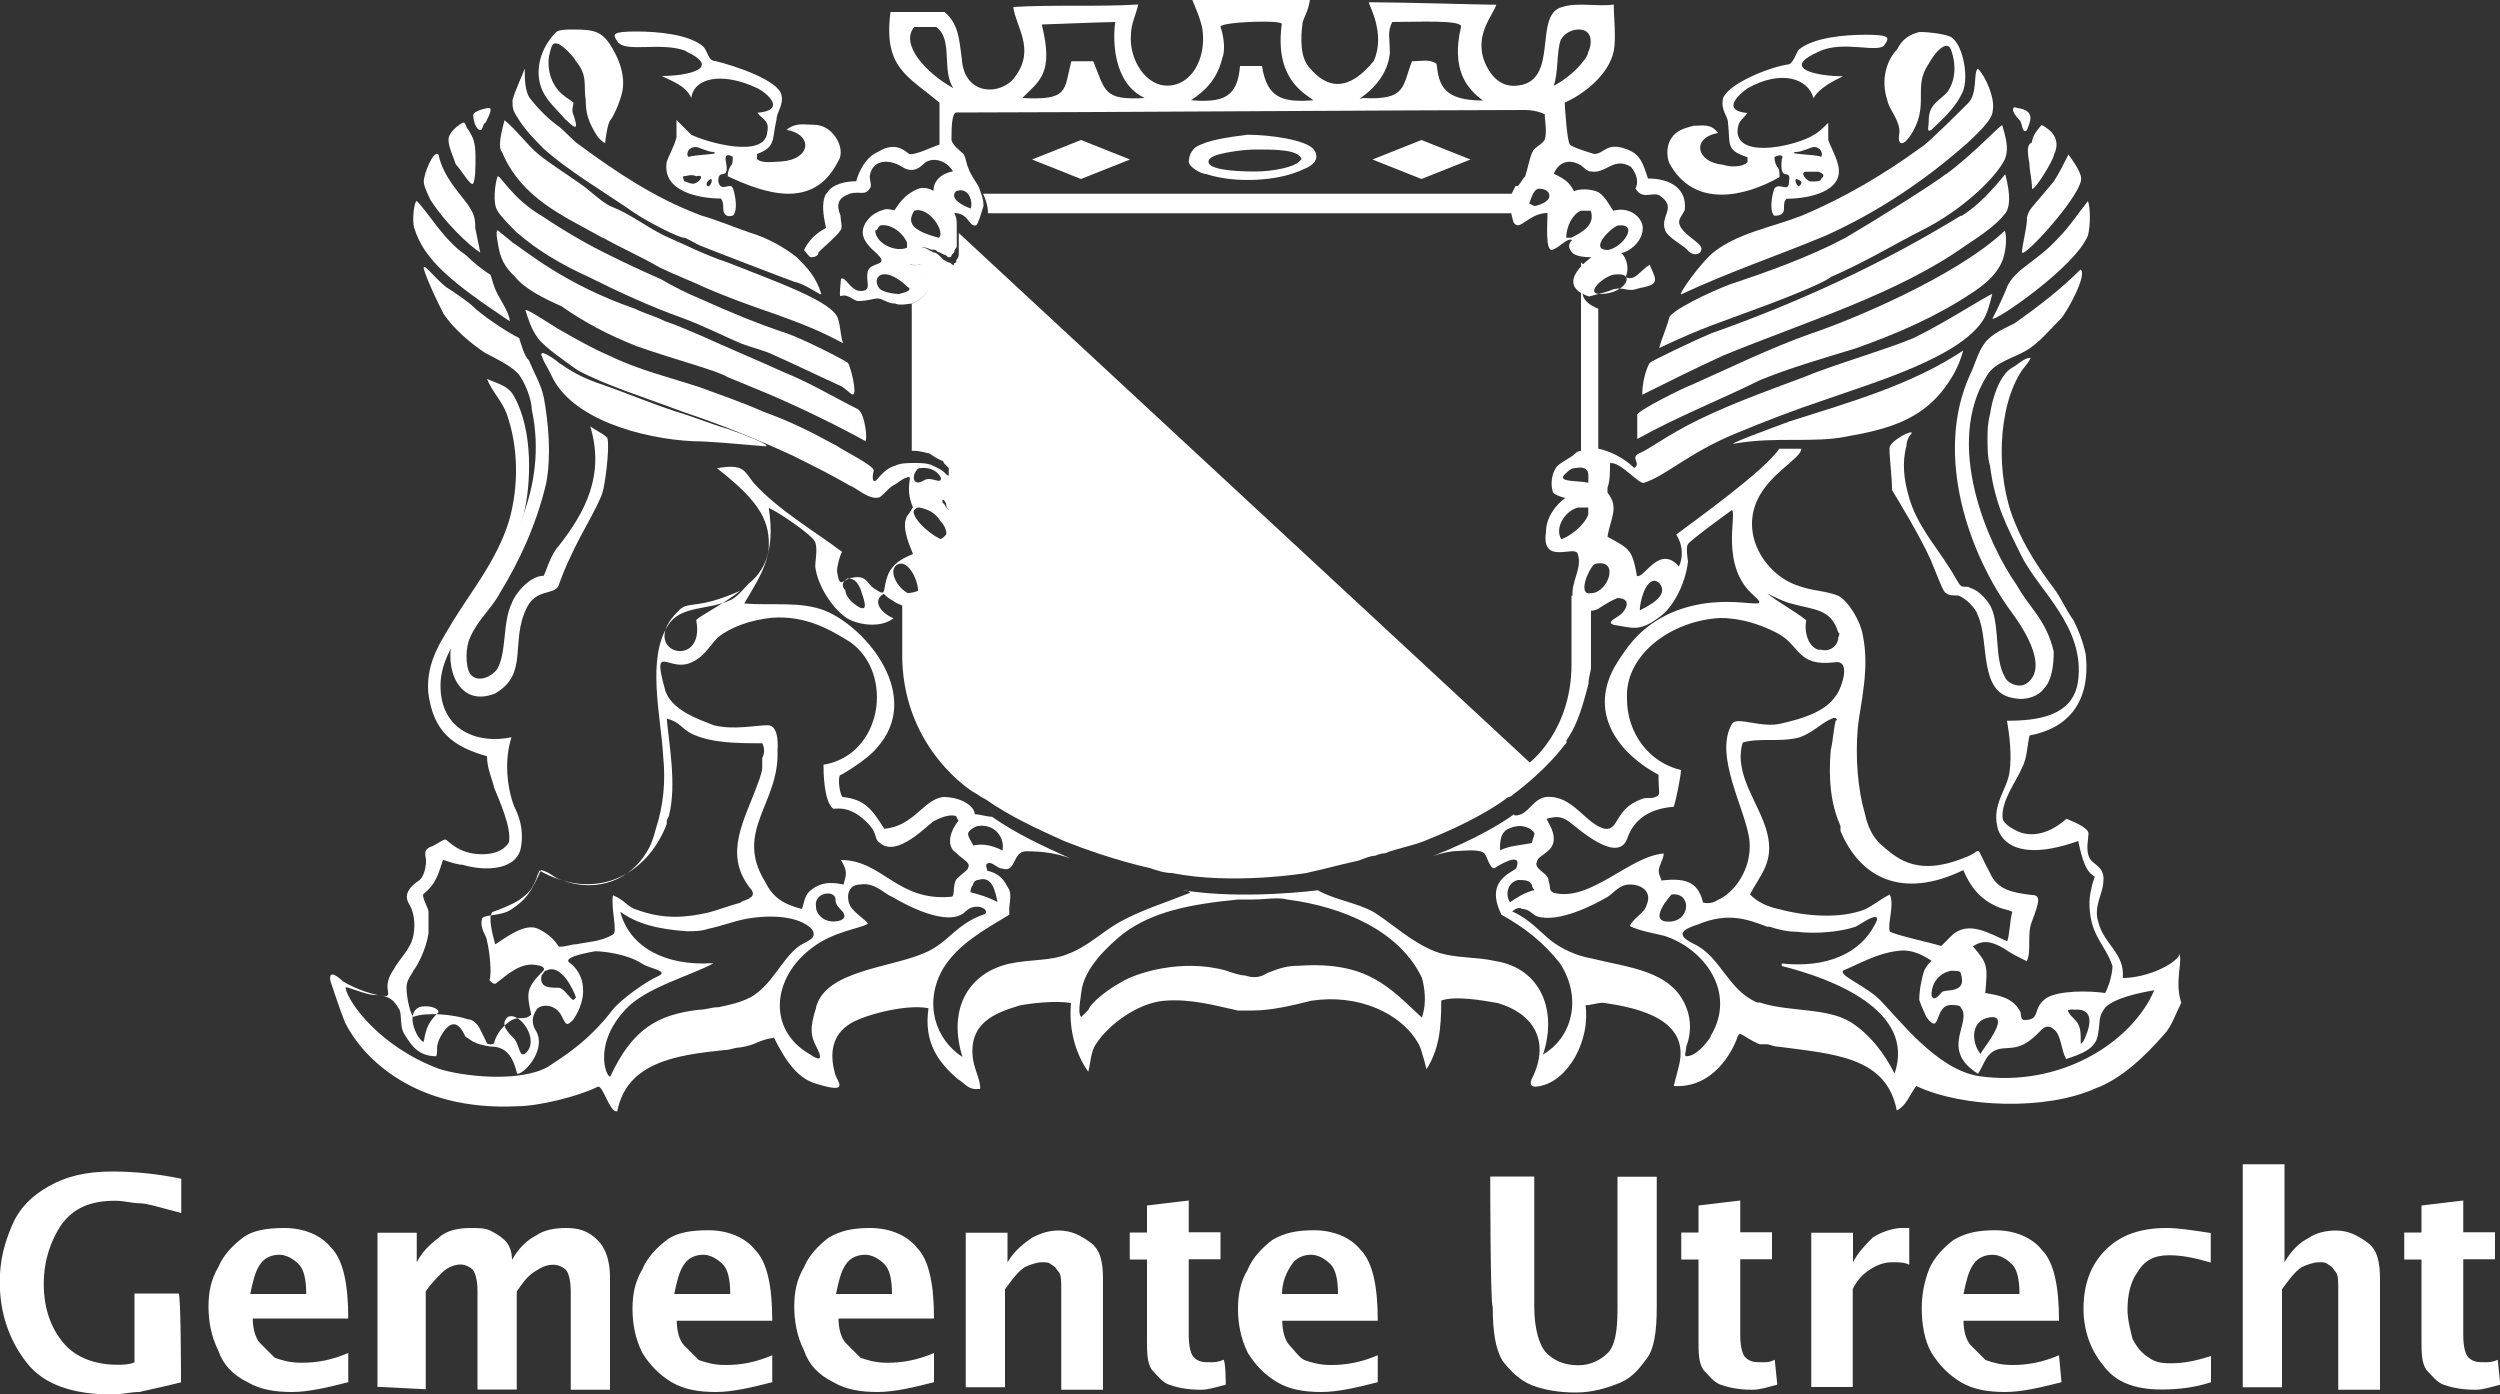 <?xml version="1.0" encoding="UTF-8"?>
<svg id="Laag_1" data-name="Laag 1" xmlns="http://www.w3.org/2000/svg" viewBox="0 0 100 55.78">
  <rect x="0" y="0" width="100" height="55.78" fill="#333333" stroke="none"/>
  <defs>
    <style>
      .cls-1 {
        fill: #fff;
      }
    </style>
  </defs>
  <path class="cls-1" d="M39.51,8.53h21.18c0-.1,0-.39.2-.78h-21.57c.1.2.2.49.2.78h0ZM64.02,10.69c-.69,0-.78-.2-.78-.2v7.65s.29-.1.69-.1v-5.69c-1.47-.59.1-1.67.1-1.67h0ZM37.35,10.1l-.39-.2h-.1c.49.88-.49.69-.49.69.2.2.39.29.39.29,0,0,.98.69-.29,1.27v5.88c.39,0,.59.1.69.1,0,0,.29.2.49.29.1,0,.1.1.1.1l.2.2v.69s0,.1-.1.1c0,0-.1.1-.39,0v.1c.1.1.29.29.29.39,0,0,.1.1.1.2,0,0,0,.1.1.2v.78q0,.1-.1.2l-.1.1c-.1.1-.2.1-.29.1,0,0-.2,0-.49-.1h-.1v.49c0,.2.1.39.1.59v.49s0,.29-.1.49c-.2.2-.78.2-.78.2v2.65c.1,3.63,2.84,5.29,2.84,5.29.2.1.29.2.49.29.98.69,2.06,1.18,3.14,1.67,1.96.78,3.43,1.08,3.43,1.08.29.1.59.2.88.2,2.45.49,5.39,0,5.39,0,.88-.2,1.57-.39,2.06-.49.29-.1.49-.2.69-.2.2-.1.39-.1.39-.1.49-.2,1.08-.29,1.57-.49,1.76-.69,2.84-1.37,3.24-1.67.1-.1.2-.1.2-.1,1.57-1.18,2.06-1.96,2.25-2.16v-.1c.49-.69.69-1.57.88-2.25,0-.29.1-.49.1-.69v-2.94s-.2.1-.78.1v2.75c0,2.65-1.67,3.92-1.67,3.92l-22.84-21.18v.88s0,.1-.1.2v.1s-.1,0-.1.1c-.1,0-.1-.1-.2-.1l-.2-.1-.1-.1c-.1-.1-.2-.2-.29-.2.1,0,0,0,0,0ZM24.12,9.51c.69.39,1.57.78,2.25,1.18.59.29,1.37.59,1.76.78.88.39,1.96.78,2.84,1.08,1.08.39,1.86.69,2.75,1.18-.1-.29-.1-.69-.2-.98-.2-.69-2.45-1.47-4.41-2.25-.88-.29-1.67-.69-2.55-1.08-.78-.39-1.37-.88-2.16-1.18-.39-.2-.88-.69-1.18-.88-.39-.29-1.18-.78-1.67-1.18s-.88-.98-1.37-1.37c-.1.39-.29,1.08-.1,1.27.78,1.86,2.45,2.55,4.02,3.43h0Z"/>
  <path class="cls-1" d="M20.69,9.31c.78.69,1.76,1.27,2.84,1.76,1.18.59,2.45,1.18,3.82,1.67.78.29,1.57.69,2.25.98.49.2.98.29,1.37.49.88.39,1.67.78,2.55,1.18.29.1.49.39.59.39.2,0-.1-1.18-.2-1.27-.29-.2-1.86-.98-2.45-1.18-1.18-.39-2.35-.88-3.43-1.37-.49-.2-1.08-.49-1.57-.78-.88-.39-2.16-.98-3.04-1.47-.69-.39-1.18-.69-1.76-1.08-1.18-.69-1.67-1.67-1.76-1.57-.1.29-.2,1.08,0,1.37.1.2.59.69.78.88h0ZM27.45,2.06c1.47.69,0,.98-.98.98.39.2.98.39,1.18.88.1-.78,1.18-1.08,2.65-.39.39.2,1.18.88,0,.98.2.29.49.29.39.78-.1,1.08-2.45.39-3.04.1l-.59-.59v.69c-.1.39-.29.69-.39.98-.2,1.18,1.27,1.47,2.16,1.47.1.1.1.29.1.39,0,.2.1.39.39.29.2-.2.1-.78,0-1.08-.1-.29-.49.2-.59-.29,0-.59.49.1.29-.88,0-.2.1-.2.29-.1,0,.2,0,.29-.1.39-.1.2-.1.29-.1.39,1.47.69,3.43,1.37,4.41-.59.2-.29.1-.69-.1-.98-.2-.29-.49-.49-.88-.49s-.69-.1-1.08.2c1.08.2.98,1.18-.2,1.27-.29,0-.78.1-.98-.1v-.2c.78-.29.59-.59.78-1.37,0-.29.29-.59.2-.98-.1-.59-1.86-1.18-2.65-1.37-.29,0-.29-.39-.49-.59-.59-.49-1.86-.59-2.65-.59-.98,0-.98.1-.78.39.29.49,1.76,0,2.75.39h0ZM27.75,7.35c-.2,0-.29-.1-.39-.1,0-.1-.1-.2,0-.2s.29-.1.49,0c.39-.1.1.29-.1.29h0ZM28.33,7.45c-.1,0-.1-.2.1-.29.1,0,0,.29-.1.29ZM27.55,6.27c-.1,0-.1-.39.29-.39.1,0,.49.2.69.2.39.1-.78.1-.98.2h0ZM20.78,13.53c-.59-.29-1.57-.98-1.86-1.27-.2-.2-.78-.59-1.08-.78-.49-.39-.98-1.08-.88-.69.2.59.49,1.18.78,1.76.39.59,1.08,1.18,1.67,1.57.39.2.98.49,1.27.78s.59,1.08.59,1.47c.69,3.24-.98,5.78-2.16,7.65-.29.49-.69.88-.98,1.47-.39,1.18.2,2.84,1.67,2.25,1.37-.78.59-2.06,1.27-3.43.39-.78,1.08-.49,1.27-.88.1-.29.29-.78.49-1.18.39-.88,1.08-1.96,1.27-2.55.1-.29.29-1.76.2-2.16,0-.1-.59-.39-.69-.49.59,1.96-.2,3.43-1.27,4.8-.29.29-.49.98-.59,1.18-.59,0-1.18.78-1.27,1.08-.39.78-.2,1.96-.59,2.65-.2.29-.78.59-1.08.2-.2-.29-.2-1.08,0-1.47.29-.69.88-1.18,1.18-1.76.78-1.27,1.47-2.75,1.86-4.41.2-1.08.1-2.35-.1-3.43-.1-.49-.39-.98-.59-1.47-.2-.2-.29-.59-.39-.88h0ZM22.65,4.8c.39.39.49.39.29-.2-.1-.2,0-.39,0-.49-.1-.1-.29-.2-.39-.29-.39-.29-.69-.88-.59-1.57.1-.39.1-.59.39-.49.2.1.59.49.69.69.49.59.29.98.39,1.57,0,.49.1.88.49,1.47.1.1.29.29.29.2s.1-.78.2-.88.39-.69.49-1.18c.1-.59-.1-1.18-.39-1.67-.39-.69-.69-.78-1.57-.78-.2,0-.59,0-.69.1-.49.49-.78,1.18-.69,1.86.1.78.69,1.18,1.08,1.67h0Z"/>
  <path class="cls-1" d="M21.67,5.88c1.08.98,2.45,1.76,3.73,2.65.59.39,1.76.98,1.96.98.1,0,.39.2.59.29s3.53,1.37,3.82,1.47c.49.1,1.08.59,1.08.49-.2-.69-.59-1.08-.98-1.47-.49-.39-1.18-.78-1.86-.98-.59-.2-1.27-.49-1.96-.69-1.86-.69-3.43-1.76-4.9-2.84-.29-.2-.59-.59-.88-.78-.39-.29-.78-.69-1.08-1.08-.2-.29-.2-.78-.2-1.18-.1.29-.39.88-.49,1.27,0,.29,0,.39.2.69.29.49.69.88.98,1.18h0ZM27.75,17.65c.59,0,1.67.1,2.84.2.39,0-.88-.49-1.47-.69-.69-.2-1.37-.49-2.06-.69-1.18-.39-2.06-.78-3.24-1.18-.78-.29-1.18-.59-1.47-.78-.1-.1-.78-.59-.69-.29.1.29.2.39.39.78.78,1.76,3.63,2.55,5.69,2.65ZM20.39,12.84c0-.29-.39-.88-.49-1.08-.2-.39-.2-.59-.29-.78-.2-.1-.69-.49-.98-.78-.88-.59-1.47-1.67-1.96-2.16-.1,0-.2.78-.1,1.08.39,1.27,1.47,2.16,3.82,3.73ZM81.08,8.73c0,.39-.2,1.08-.2,1.37.1.2,2.16-2.06,2.35-2.84.1-.29-.29-.78-.49-1.08-.2.39-.39.78-.59,1.08-.98,1.18-.98,1.08-1.08,1.47h0ZM81.18,6.57c0,.29.1.59.1.98.1.1.88-1.18.88-1.37.29-.59-.1-.98-.49-1.18-.2.2-.39.49-.39.69-.2.1-.2.29-.1.88h0ZM80.2,9.22c-1.96,1.86-6.27,3.63-7.75,4.12-1.67.59-3.24,1.37-4.8,2.06-.29.1-2.06.98-2.16,1.18v.98c1.57-.88,3.33-1.57,4.9-2.35,1.18-.49,2.55-.88,3.82-1.27,1.67-.59,3.24-1.27,4.71-2.25.59-.39.98-.78,1.18-1.27.1-.29.2-.78.1-1.18h0ZM77.65,15.69c.39-.49.69-.98.88-1.67-2.06,1.37-4.51,2.06-6.96,2.84-.78.29-2.65.98-2.16.88,1.67-.29,3.14,0,4.51-.29,1.67-.29,2.84-.69,3.73-1.76h0ZM81.08,5.2c.1-.29.39-.78-.39-.88-.2-.1-.29.1.1.49.1.1.1.59.29.39ZM19.22,5.2c.1,0,.1-.29.2-.29.1-.2.2-.39.2-.49s0-.1-.1-.1c0,0-.59.1-.59.29s.1.59.29.59ZM25.39,13.82c1.67.59,3.24.98,3.73,1.27.49.2,1.18.49,1.67.69,1.37.59,2.75,1.27,3.82,1.86.1,0,0-1.08-.29-1.27-.98-.49-1.96-1.08-2.94-1.47-1.08-.49-2.25-.98-3.33-1.47-.49-.2-.88-.39-1.47-.59-.39-.2-.78-.29-1.18-.49-2.84-.98-4.41-2.35-4.9-2.65-.1-.1-.49-.39-.59-.49-.1,0,0,.49,0,.49.1.69.29.98.69,1.37.39.49,1.18.88,1.86,1.18.98.69,1.96,1.18,2.94,1.57h0ZM18.92,7.35c.1-.2.1-.59.1-1.08,0-.59-.1-.78-.29-1.08-.1-.1-.1-.29-.2-.29-.2.1-.59.39-.59.69s.2.69.29.98c.2.2.59.88.69.78Z"/>
  <path class="cls-1" d="M77.25,22.45c.29.69.49,1.27.59,1.27.1.1.29.1.49.1.29.1.69.49.78.78.49,1.08,0,3.14,1.47,3.33.49.1.98-.1,1.18-.39.29-.29.39-.88.39-1.47-.29-1.27-.98-1.76-1.47-2.65-1.18-1.67-2.94-5.69-1.18-8.43.29-.49,1.08-.69,1.57-.98s.98-.88,1.37-1.27c.2-.2,1.08-1.76.78-1.96-.78.78-1.67,1.47-2.65,2.16-.39.2-.88.39-1.18.78-.29.39-.39.88-.59,1.27-1.47,3.24,0,7.25,1.67,9.51.29.39,1.57,2.16.59,2.84-.29.2-.78,0-.88-.29-.39-.69-.2-1.86-.49-2.65-.1-.29-.49-.78-.88-.88-.1-.1-.29,0-.39-.1s-.29-.49-.49-.78c-.49-.78-1.27-1.67-1.57-2.75-.2-.69-.29-1.37-.1-2.06,0-.2.1-.39.2-.49.1-.2-.88.29-.88.59,0,.49.1,1.08.1,1.67.29.49,1.08,1.76,1.57,2.84ZM17.25,8.04c.49.78,1.47,1.76,1.96,2.06l-.2-.98c0-.2,0-.49-.2-.78-.2-.39-1.08-1.18-1.27-2.16-.2-.2-.59.78-.59,1.08,0,.2.2.59.29.78h0ZM75.49,4.02c.1.39.49.78.49,1.27-.1.49.1.59.39.2.88-1.27.1-1.96.78-2.94.2-.39.69-.98.88-.59.29.78.1,1.37-.1,1.67-.29.39-.78.49-.78,1.18,0,.29-.1.49.1.39.29-.29.88-.78,1.18-1.37.39-.59.1-2.06-.39-2.35-.2-.1-.78-.2-1.27-.2-.39.1-.69.29-.88.69-.39.39-.69,1.18-.39,2.06h0Z"/>
  <path class="cls-1" d="M76.86,5.88c-1.47,1.08-3.14,2.06-4.8,2.75-1.27.49-2.55.69-3.53,1.47-.49.39-1.47,1.76-1.27,1.67,1.86-.88,3.92-1.57,5.78-2.35,2.16-.98,4.02-2.25,5.69-3.73.29-.29.98-.88.98-1.27.1-.49-.29-1.37-.59-1.67-.2.1,0,.98-.39,1.37-.29.29-1.57,1.57-1.86,1.76h0ZM43.24,7.16l1.96-.78-1.96-.78-1.96.78,1.96.78ZM80.29,11.47c-.2.49-.39.88-.59,1.27,0,.2,3.33-2.06,3.82-3.33.1-.39.1-1.08,0-1.37-.39.49-.78,1.08-1.18,1.47-.88.98-1.67,1.18-2.06,1.96h0ZM78.43,8.63c-3.04,1.86-6.37,3.43-10,4.71-.49.2-2.35,1.08-2.45,1.18-.2.39-.29.88-.29,1.27.78-.39,2.16-1.08,3.24-1.57,3.33-1.37,6.96-2.45,9.71-4.41.59-.39,1.18-.78,1.57-1.27.29-.39.1-1.18,0-1.57-.49.59-1.08,1.27-1.76,1.67Z"/>
  <path class="cls-1" d="M77.84,6.96c-.49.39-2.84,1.86-4.02,2.55-1.47.78-3.14,1.37-4.61,1.86-.78.29-2.45,1.08-2.45,1.37-.1.39-.29.78-.39,1.18,1.86-.88,2.35-.98,4.41-1.76.78-.29,2.25-.88,2.45-1.08,1.37-.59,2.65-1.37,3.63-1.86,1.57-.78,2.94-2.06,3.33-2.84.2-.49,0-.98-.1-1.37-.1,0-1.18,1.18-2.25,1.96h0ZM49.9,5.39c-.78.1-1.57.2-2.06.49-.29.2-.29.59-.29.59,0,.2.49.49.69.49,1.18.39,2.94.29,3.92-.2.29-.1.69-.39.39-.78s-1.76-.59-2.65-.59h0ZM51.96,6.47c-.2.2-.98.39-1.76.39-.98,0-1.86-.1-1.86-.39,0-.1.1-.2.39-.29.39-.1.98-.2,1.57-.2.69,0,1.67,0,1.76.39l-.1.1ZM71.18,7.06c0-.2,0-.29-.1-.39-.1-.2-.1-.29-.1-.39.2-.1.39-.1.29.1-.1.98.39.29.29.88,0,.49-.39,0-.59.29-.1.29-.2.88,0,1.08.29,0,.39-.1.39-.29s0-.29.1-.39c.88,0,2.35-.29,2.06-1.37-.1-.39-.29-.69-.39-.98v-.69c-.2.2-.39.39-.59.49-.59.39-2.94.98-3.04-.1,0-.49.2-.49.39-.78-1.08-.1-.29-.78,0-.98,1.37-.78,2.45-.39,2.65.39.2-.39.78-.69,1.18-.88-.98,0-2.55-.29-.98-.98.98-.49,2.45.1,2.65-.29.2-.29.2-.39-.78-.39-.78,0-2.06.1-2.65.59-.1.1-.2.49-.39.59-.78.1-2.45.78-2.65,1.37-.1.49.2.69.2.98.1.88-.1,1.08.78,1.37v.2c-.2.2-.69.2-.98.1-1.08-.1-1.27-1.08-.2-1.27-.29-.39-.59-.29-.98-.29-.39.1-.69.2-.88.49-.2.29-.2.69-.1.98.98,1.86,3.04,1.37,4.41.59h0ZM71.96,7.45c-.1,0-.2-.29-.1-.29.29.1.2.2.1.29ZM72.84,7.16c0,.1-.2.1-.39.1s-.49-.39-.2-.39h.49c.29.1.2.2.1.29ZM71.86,6.08c.2,0,.59-.2.69-.2.29,0,.39.29.29.39-.2-.1-1.47-.1-.98-.2h0ZM56.86,7.16l1.96-.78-1.96-.78-1.96.78,1.96.78Z"/>
  <path class="cls-1" d="M33.04,7.75c-.2.39-.1.88,0,1.37-.39.2-.69.49-.88.88.1.1.2.29.29.29.2,0,.29-.1.29-.2.2-.2.78-.69.88-.88.1-.1,0-.39,0-.59-.29-.69.2-.78.39-.88.39-.1.59.1.78-.2.1-.1,0-.29,0-.49.1-.69.78-.69,1.27-.39.29.2.59.2.88-.1.29-.29.88-.2,1.18.29-.49.1-.78.39-.78.78-.39-.2-.59-.1-.78,0-.39.2-.59.49-.78.78-.1,0-.29-.1-.49,0-.39.1-.78.49-.78.88s.39.69.59.88c.49.49-.29.29-.39.69-.1.39.2.78-.29.78-.39,0-.59-.59-.78-.49,0,.1-.1.78,0,.69.29-.1.49.2.69.2.39,0,.59-.1.78-.1s.39.2.69.2c.2.1.59,0,.69,0,1.27-.59.29-1.27.29-1.27,0,0-.2-.2-.39-.29,0,0,1.08.2.49-.69h.1l.29.1h.1c.1,0,.1.1.2.1l.2.1c.1,0,.1.1.2.1,0,0,.1,0,.1-.1l.1-.1q0-.1.1-.2v-.88c0-.2,0-.29-.1-.49.59,0,.59.59.88.49.1-.1.2-.49.29-.78,0-.29-.1-.49-.2-.78,0,0-.39-.59-.39-.69-.1-.2-.1-.39-.2-.59-.1-.1-.49-.39-.49-.59,0-.39,0-1.08.2-1.08,4.22,0,19.12-.1,22.75-.1.49,0,.88.2.78.2,0,.2.1.69,0,.98-.1.2-.39.29-.49.49s-.2.69-.29.98c-.1.1-.2.29-.29.39h-1.47,1.37c-.2.39-.29.59-.2.78,0,0,0,.29.1.59,0,.1.1.2.2.2.2,0,.59-.49,1.18-.49,0,.39-.1,1.57.2,1.47s.59-.49.78-.39c-.2.2-.1.39,0,.49,0,0,.1.2.78.2,0,0-1.57,1.08-.1,1.57.39-.1.78-.2.98-.29.39-.1.59.1.88,0s.78-.1.78-.39c0-.2-.2-.49-.2-.59-.39.2-.59.69-.98.49.2-.39,0-1.08-.49-1.08.1.39,1.18-.1,1.18-.88,0-.39-.49-.88-1.18-.69-.2-.29-.39-.69-.69-.78-.29-.1-.69-.1-.88,0-.2-.39-.39-.49-.78-.69-.1.1.2-.78.98-.39.2.1.29.29.49.29.59.1.88-.59,1.57-.2.1.1.39.49.2.88.29.49.69.1.98.29.69.49,0,.78.2,1.37.1.29.69.59.88.78.29.39.78.1.49-.2-.2-.2-.69-.49-.78-.78-.1-.2.1-.39.2-.59.1-.88-.59-1.27-1.47-1.27-.2-.59-.29-.98-.88-1.18-.78-.29-.88.2-1.27.2,0,0-.98-.29-.98-.39-.1-.1-.2-1.47-.2-1.67.69-.29,1.76-1.08,1.96-2.06.1-.49,0-1.37,0-1.86-.59.1-1.47-.1-2.06.1-1.18.29-.1,2.94-1.76,3.14-.69.1-1.08-.39-1.27-.78-.59-1.18.29-2.06.39-2.45-.49,0-3.82-.1-5.1-.1,0,.1.69,1.27.2,2.35-.49.59-1.47,1.57-2.55.29-.39-.39-.39-1.18-.29-1.86.1-.29.2-.39.29-.88h-4.71c.2.49.29.69.39,1.08.2,1.08-.29,2.25-1.27,2.35-.98.1-1.67-1.08-1.57-2.06,0-.39.2-.78.29-1.18-1.67.1-3.43,0-5,.1.1.78.88,1.67.1,2.75-.49.78-2.06.88-2.16-.69-.1-.69-.1-1.37-.69-1.86h-2.16c-.29,2.25.69,2.55,1.96,3.63v1.67c-.29.1-.88.39-1.18.39-.1,0-.49-.59-1.27-.1-.49.2-.78.78-.88,1.18-.39,0-.98.1-1.18.49h0ZM35,9.22c.1,0,.1-.1.2-.2.49-.1.98.39,1.08.69v.2c-.49.2-1.27-.2-1.27-.69ZM35.98,11.76c-.29,0-.69-.1-.78-.2-.2-.2-.2-.59.2-.59.29,0,.69.29.88.49.2.1.1.2-.29.29h0ZM37.55,9.51c-.39-.1-.98-.29-1.08-.59-.1-.2.1-.49.1-.49.59-.2,1.27.88.98,1.08ZM38.24,7.65c.49-.2.69.39.59.69-.29-.1-.88-.39-.59-.69h0ZM64.02,11.76c-.69,0,.2-.78.59-.78.88-.1.39.78-.59.78ZM64.71,9.02c.88-.1.2.88-.39.98-.78,0,.1-.88.39-.98ZM63.24,8.43h.39c.2.59-.39.88-.78,1.08h-.2c0-.49.29-.98.59-1.08ZM61.86,8.04c-.1.1-.39.2-.49.2l-.2-.1c.1-.29.2-.59.39-.59.49,0,.49.39.29.49h0ZM62.45,1.57c.1-.2.39-.39.69-.39.78,0,.39.98.39.88,0,.1-.1.29-.2.39-.29.39-.78.78-1.18.98.2-.59.1-1.37.29-1.86ZM55.59,2.06c0-.59-.1-.78.1-1.18.98,0,2.84-.1,2.75.2-.39,1.67.2,2.45.88,2.94-1.57,0-1.76-.59-1.86-1.47-.29-.2-.59-.1-.98-.1-.39.98-.2,1.57-1.96,1.47-.59.2.98-.39,1.08-1.86h0ZM48.92,2.25c.1-.39,0-.88-.1-1.18,0-.2,2.55-.29,2.45-.1-.29,2.16.88,2.75,1.27,3.04-1.27.1-1.86-.1-2.06-1.37h-.88c-.1,1.27-.69,1.47-1.96,1.37.59-.39,1.08-.88,1.27-1.76ZM41.67.98c.2,0,2.45-.1,2.94-.1-.1.69-.1,2.45,1.18,3.04-1.67.1-1.57-.29-2.06-1.47h-.88c-.29,1.18-.1,1.57-1.96,1.47.69-.69,1.27-.98.78-2.94ZM36.57,1.08h.88c.69.49.2,1.76.69,2.45-1.08-.59-2.16-1.76-1.57-2.45h0Z"/>
  <path class="cls-1" d="M87.16,38.24c-.39.49-1.47.88-2.25.88.1-.98-.78-1.37-.98-2.25-.2-.59.2-1.18.2-1.57.1-.69-.49-.69-.59-1.08-.1-.29,0-.69,0-.88s-.39-.39-.88-.59c-.78.69-1.57.78-2.16.39-.2-.1-.39-.29-.39-.39-.1-.69.59-1.57.78-2.06.2-.39.2-.88.29-1.27,1.57-.29,2.45-1.37,2.25-3.24-.1-.49-.29-.98-.49-1.37-.29-.39-.49-.88-.78-1.27-.59-.78-1.18-1.67-1.57-2.65-.78-1.86-.69-4.61.29-6.08,0,0,.49-.59.29-.49-.2,0-.49.29-.69.39-.49.29-.78,1.18-.88,1.86-.1.39-.1.69-.1.98s0,.78.1,1.08c.2,1.57.69,2.45,1.27,3.63.69,1.37,2.55,2.84,2.25,5-.2,1.37-1.57,1.57-2.84,1.57.1.59.2,1.37.1,2.06-.1.69-.69,1.27-.49,2.16,0,0,.2,1.67,3.24.59.1.49.2.88.39,1.18.39.49.29-.1.1.88-.1.49,0,1.08.1,1.37.2.59.59.98.78,1.57,0,0,0,.49-.29,1.08-.69-.1-1.86-.1-2.35.2-.59.39-.2.88-.88.88-.2,0-.1-.29-.2-.39-.29-.49-.78-.59-1.37-.69.1-1.08.1-1.18-.49-1.86.39-.29.78-.2,1.27.1.29.2.49.29.88.49.2-.39,0-1.08.2-1.57.29-.78.39-1.08,0-1.08-.78-.1-1.37-.2-1.67-.88-.69-1.27-.2-.88-1.08-.59-1.96.78-2.75-.1-3.33-.59-.29-.29-.49-.69-.59-1.18-.29-.98-.39-2.25-.29-3.43.1-.98.49-2.35.2-3.73-.1-.59-.59-1.37-.98-1.57-.49-.2-1.08-.2-1.57-.39-1.27-.39-2.35-1.96-1.67-3.43.49-1.08,1.76-1.67,1.76-2.06h-.88c-.59.88-3.33,2.84-4.12,3.43.49.78,0,1.47.1,1.27-.78-.88-1.37.49-1.67.39-.2-1.08-.29-1.08-1.18-1.57.1-.69.49-1.18,0-1.76v-.2c.1-.29.1-.59.1-.98.39-.1,1.18.88,1.37.78.88-.29,1.76-1.18,3.63-1.96,1.18-.49,2.45-.98,3.63-1.37,1.96-.69,5.29-1.67,6.27-3.14.2-.29.29-.69.39-1.08-.29.1-1.76,1.08-3.14,1.76-1.18.49-3.24,1.08-4.41,1.57-1.57.59-3.24,1.18-4.71,1.96-1.08.59-1.57.98-1.86,1.08-.39.2.1.39-.2.59-.39-.39-.98-.69-1.47-.78-.39,0-.69.1-.69.1v-.1.1s-.1,0-.2.1c-.2.2-.69.39-.78.59-.2.29-.2.78-.1.98.1.1.39.2.49.2-.39.29-.78.78-.78,1.37-.2,1.37,1.18.49,1.27.88.2.59-.29,1.08-.2,1.76,0,.1.1.29.2.39l.1.1c.59.1.78-.1.78-.1.78-.49.59-.29.69-.39.69,0,.29.59.1.69-.1.1-.59.29-.2.39.69.1.98.29,1.76-.29.59-.39,1.08-1.37,1.18-2.25,0,0-.1-.59,0-.69,0-.1,1.76-1.37,1.76-1.37.2.2-.49,2.25.88,3.43.88.78-1.08-.29-3.33.69-1.08.49-1.67,1.18-2.25,2.16-1.08,1.96.29,3.53,1.76,4.31,0,.78.1.78-.1.88s-.39,0-.59.1c-1.08.39-.88,1.27-1.47,1.18-.78-.2-1.27-1.37-2.35-1.27-.49.1-.59.49-.98.69q-.29.1-.29,0c-.39.29-1.47.98-3.24,1.67.29-.1.69-.2.98-.2.2,0,.88-.1,1.08.1.1.1.2.59.39.59,0,0,1.18-.78.88,0-.2.2-1.27.49-.59,1.86.88.49,1.67,1.08,2.35,1.96.88,1.37.49,2.94-.69,3.63.59-1.76-.1-3.43-1.86-3.73-.88-.2-1.67-.1-2.45-.39-.98-.39-1.67-1.08-2.45-1.57-.69-.39-1.57-.49-2.25-.88,0,0-2.94.39-5.39,0,.1,0,.2,0,.29.1-.98.39-1.96.69-2.84,1.18-.69.39-1.27.98-2.06,1.27-.69.29-1.47.2-2.35.39-1.67.39-2.45,1.86-1.86,3.73-1.08-.69-1.57-2.16-.78-3.53.59-.98,1.67-1.57,2.65-2.16v-.29c.1-.69,0-.69-.1-.88s-.29-.49-.78-.59c0-.1-.1-.2,0-.29.2-.1.39.2.59.2.59.2.39-.69.98-.69.69,0,1.27.1,1.76.29-1.08-.49-2.16-.98-3.14-1.67-.2,0-.49-.1-.69-.1,0-.29-.49-.69-1.27-.69-.78.1-1.18,1.18-2.35,1.27-.49-.78-.78-1.18-1.67-1.27-.1-.1-.2-.69-.1-.88-.1.1,1.08-.59,1.47-1.08,1.86-2.06-.39-4.8-2.06-5.49-.98-.39-2.16-.2-3.24-.29.69-1.18,1.27-1.96.98-3.82.29.1,1.76,1.08,1.86,1.37.1.29,0,.69,0,.98.1.78.69,1.67,1.27,2.06.49.29,1.37.39,1.86,0-.49-.2-.88-.69-.39-.98.1.1.2.2.39.29.1.1.39.2.69.29,0,0,.59,0,.78-.2.1-.2.1-.49.1-.49v-.49c0-.2-.1-.39-.1-.59v-.49h.1c.29.1.49.1.49.1.1,0,.2,0,.29-.1.1,0,.1-.1.1-.1,0-.1.1-.1.1-.2v-.78q0-.1-.1-.2c0-.1-.1-.1-.1-.2s-.29-.29-.29-.39l-.1-.1v-.1h.39l.1-.1v-.59s0-.1-.1-.1c-.1-.1-.1-.2-.2-.2l-.1-.1c-.1-.1-.29-.2-.49-.29-.2-.1-.49-.1-.69-.1-.29,0-.59,0-.78.1-.39.1-.59.39-.78.59-.1.1-.2,0-.1-.39,0-.2-1.18-.78-1.47-.98-1.08-.59-1.86-.98-2.94-1.37-.88-.39-1.76-.69-2.55-.98-1.18-.39-2.45-.69-3.63-1.27-.69-.29-1.37-.69-2.06-1.08-.78-.49-1.37-.88-1.27-.69.1.29.2.69.49,1.08.29.39,1.18.98,1.57,1.27,1.08.59,2.65,1.08,4.22,1.67,1.47.49,2.94,1.08,4.41,1.76.78.39,1.57.78,2.25,1.18.29.1.78.59,1.18.49.1,0,.39-.39.59-.49.2-.1.39-.29.49-.29.39-.2-.1.29.29,1.18-.1.1-.1.2-.2.29-.29.39,0,1.08.2,1.57-.49.2-.78.39-.98.78-.29.69,0,.98-.59.59-.29-.2-.29-.59-.98-.39-.29.1-.39.39-.49-.29,0-.2.1-.59.2-.78-1.18-.88-2.55-1.67-3.53-2.75-.39-.49-.39-.78-1.47-.59,1.76,1.37,2.16,2.16,2.06,3.33-.1.49-.39.98-.78,1.27-.2.2-.49.59-.78.69-.88.39-1.96.2-2.45.98-.88,1.37-.29,3.63-.2,5.29.1.98,0,1.96-.29,2.84-.1.39-.2.69-.39.98-.59.98-1.86,1.67-3.43,1.08-.29-.1-.39-.29-.78-.39-.39.88-.59,1.18-1.18,1.57-.39.29-1.18.2-1.18.39-.1.39.2.69.2.88.1.39.2,1.27.1,1.57.1.1.2.2.29.1.39-.29.98-.88,1.67-.69.1,0,.29.1.2.2-.69.69-.69.88-.49,1.76-.29.29-.49,0-.88.29-.29.2-.49.49-.59.78,0,.2-.29.1-.29.1l-.29-.59c-.1-.2-.29-.39-.49-.39-.59-.2-1.67-.29-2.16-.1-.1,0-.29-.69-.29-1.18,0-.29.2-.49.29-.69.1-.1.49-.78.59-1.47v-.88c0-.1-.29-.59-.2-.69.49-.39.59-.78.78-1.37.29.1.59.2.78.2.98.29,2.25.2,2.35-.78.1-.69-.1-1.18-.29-1.57-.29-.78-.39-1.86-.1-2.75-1.37.29-2.84-.29-2.84-2.06,0-1.37,1.08-2.35,1.57-3.24.59-.98,1.37-2.35,1.76-3.63.29-1.18.39-3.33-.39-4.71-.2-.39-.59-.49-1.08-.69.2.49.59.88.78,1.37.49,1.37.49,2.94.1,4.31-.49,1.57-1.47,2.75-2.25,4.02-.39.69-1.08,1.57-.98,2.84.2,1.57.98,2.16,2.35,2.55,0,.49.2.88.29,1.27.2.49.69,1.57.59,2.16,0,0-.2.49-1.08.49-.98,0-1.37-.59-1.47-.59s-.49.29-.59.29c-.39.2-.1.39-.2.78,0,.1-.1.49-.29.59-.29.2-.59.49-.39.88.2.29.29.78.2,1.27-.1.59-.59.98-.78,1.37-.49.69-.1.98-.29,1.08-.49,0-1.27-.29-1.76-.59-.2-.2-.59-.49-.49,0,.2.59.39,1.18.59,1.67.69,1.37,2.75,3.53,6.86,3.33.88,0,2.45-.39,3.24-.78.2-.1.49,1.08.78.98.39-1.96,2.35-2.25,4.31-2.45.2,0,.39-.1.59-.1.69-.1.69-.29,1.37-.39.49.98.98,1.67,1.76,1.86,1.27.39.78-.1.69-.39-.2-.69-.2-1.47.49-1.96.49-.39,2.35-.88,3.24-.69-.2,1.37.39,2.16,1.18,2.84.2.1.39.39.69.39h.2c0-.39-.2-.69-.29-1.18-.2-1.47.88-1.86,1.86-2.16.49-.1,1.47-.2,2.06-.1-.1,1.08.2,2.06.69,2.75.1-.39.1-.78.29-1.08.49-.78,1.67-1.67,2.75-1.76s2.06.2,2.94.39h.59c.78,0,1.57-.2,2.35-.39,1.86-.29,3.63.49,4.31,1.76.1.2.1.29.2.59l.1.39c.49-.78.59-1.57.59-2.75.59-.2,1.67,0,2.25.1,1.37.39,2.16,1.47,1.37,3.04,0,0-.2.39.29.29,1.18-.2,2.06-1.86,1.86-3.24.2,0,.49-.1.69-.1,1.47.2,3.53.69,3.04,2.55l-.2.78c1.57.1,2.35-1.37,2.55-1.96.1-.29.2,0,.88.29h.29c.1,0,.29.1.49.1,2.16.29,4.31.39,4.71,2.55.39-.2.49-.59.78-.98,1.86.88,5.2.98,7.16.1,1.08-.39,2.06-1.37,2.75-2.16.29-.29.49-.88.69-1.27-.29-.88.1-1.76-.1-1.96h0ZM62.65,18.92c.1-.1.2-.2.39-.2.59-.1.49.29.49.59-.39-.1-1.37,0-.88-.39ZM62.45,21.57c-.29-.49.2-1.18.69-1.27h.39v.29c-.2.49-.78.88-1.08.98h0ZM63.63,23.73c-.59.1,0-1.18.2-1.18.98-.2.49,1.18-.2,1.18ZM65.59,24.41c0-.29.2-1.18.59-1.18.1,0,.2.1.2.1.39.49-.39.88-.78,1.08h0ZM37.65,20.88c.2.2.29.59.1.69-.1.1-.98-.49-1.18-.98-.1-.2.1-.29.2-.29.49.1.69.29.88.59h0ZM36.76,18.73c.69-.1.88.39.88.39,0,.29-.39-.1-.69.1-.49.29-.49-.29-.2-.49ZM35.98,22.55c.49-.1.88,1.08.69,1.18-.49.29-1.37-.98-.69-1.18ZM33.92,23.14c.29,0,.39.2.49.39.2.59.29.88,0,.78-.2-.1-.59-.39-.59-.69-.2-.2-.1-.39.1-.49h0ZM39.9,36.08c-.39-.2-.69-.29-1.08-.39q0-.2.1-.29c0-.1.1-.2.2-.2.59-.2.69.49.78.88ZM38.73,33.33c0-.1.29-.29.39-.29.69-.1,1.08.49.98.98-.39-.2-.78-.29-1.18-.2,0-.1-.2-.29-.2-.49ZM27.16,24.41c.39-.39.69,0,2.45-.78-.59.49-1.76,1.08-1.76,1.18.39,2.06-2.45,1.27-.69-.39h0ZM27.45,26.57c.69-.2.88-.69,1.27-1.08.49-.39,1.27-.69,2.16-.78,1.37-.1,2.35.49,3.14.98,1.76,1.27,1.27,4.51-1.08,4.9,0,.2,0,1.47.39,1.76.2,0,.59-.1,1.18.39.69.59.39.78.69.98.69.59,1.86-.69,2.16-.88.2-.1.59-.29.88-.2l.1.2q-.1.1-.2.29c-.2.39-.2.78.1.98.29.29.59.39.49.59,0,.1-.2.2-.39.39-.29.2-.1.78-.29.78-2.16.2-2.75-1.47-4.41-1.47.29.49.2.59.1.98-.49-.1-.88-.1-1.27.2-.29.2-.29.49-.39.78-.78-.2-1.18-.49-1.47-1.08-1.27-2.06.59-3.14.49-5.29,0,0,.1-.98-.39-.98s-1.37.2-2.16,0c-.49-.2-1.76-.59-1.96-1.47-.49-1.76.1-.78.88-.98h0ZM33.33,36.86c-.39,0-.69-.29-.69-.59-.1-.59.78-.69.78-.29,0,.2.1.29.29.49.2.29-.1.39-.39.39h0ZM19.8,37.75c-.1-.39-.29-1.08-.1-1.27.29-.1.78-.29,1.08-.49.39-.29.49-.39.69-.88,0-.1.1-.2.1-.29,2.25,1.27,4.31.2,5.1-1.86v-.1c0-.1.1-.2.1-.29.29-1.18,0-2.75-.1-3.82.49.1.59.39.98.59.78.39,1.86.39,2.84.39.1.2.1.39,0,.59v.39c0,.2-.2.69-.2.69-.49,1.37-1.37,2.75-.29,4.12.1.1.2.29,0,.39-.1.1-.29.1-.39.2-.39.1-.88.29-1.27.39-.88.2-1.76.29-2.84-.1-.39-.1-.49-.39-.98-.59-.1.49.2,1.47,0,1.57-.49.29-.98.29-1.47.39-.2,0-.39.1-.69.1-.2-.29-.39-.49-.78-.69-.49-.29-1.18.2-1.76.59h0ZM23.04,39.9l-.1.1c-.1,0-.39-.49-.59-.49-.39,0-.78,0-.69-.49.1-.1.1-.2.2-.2.59-.29,1.08.78,1.18,1.08h0ZM20.29,40.69c.49-.29,1.37.98.69,1.47-.2.1-.2-.29-.39-.59-.29-.29-.59-.59-.29-.88h0ZM16.76,40.29c.29-.1.78,0,.78.2-.39.39-.49.59-.59,1.18-.2,0-.78-1.08-.2-1.37h0ZM21.96,42.65c-1.18.69-3.53.39-4.41.1-2.35-.88-3.63-2.65-3.73-3.24,0-.1.78.29,1.18.29.78,0,.88.49.98.59.1.2,0,.69.2.98.29.49.59.88,1.27.88.1-.29-.1-.39.29-.98.49-.69.78,0,.88.2.2.1.29.29.98.39.49,0,.88.2,1.08,1.08.2.1,1.18-.88.78-1.67-.2-.29-.2-.59,0-.88.1-.2.69-.29.98.2.2.39.2.49.49.2.59-.88.49-1.76-.1-2.25-.39-.2.39-.39.98-.49.29,0,1.27.1,1.86.49.29.2,1.08.29.69.49-.49.2-1.57.98-1.86,1.37-.98,1.27-1.96,1.86-2.55,2.25h0ZM30,39.9c-.39.2-.78.29-1.27.39-.29,0-.49.1-.78.1-1.67.2-2.65.78-3.53,2.65-.1.2-.78-1.18.59-2.65.78-.88,2.65-1.37,3.53-1.86h.1-.2c-1.76.1-3.24-.59-3.63-2.06.69.49,1.47.69,2.65.78.29,0,.59,0,.88-.1.49-.1.98-.29,1.47-.39,1.08-.2,2.16-.1,2.65.39.29.39-.2.49-.49.69-.69.49-1.08,1.57-1.96,2.06ZM32.65,40.29c-.29.88-.2,1.18,0,1.57.2.39.29.69-.29.29-1.67-.98-1.47-3.04.1-4.22.88-.69,1.96-.78,2.25-.98,0-.1-.49-.39-.69-.69-.2-.39-.1-.88.39-.88.59-.1.98.39,1.27.49.49.29,2.25,1.27,2.94.59.39-.39.98-.1.78.1-1.18.39-1.47,1.18-2.45,1.57-1.37.59-3.92.69-4.31,2.16h0ZM56.86,40.69c-1.27-1.18-2.16-2.25-4.9-2.06-.49,0-.78.1-1.27.29-.29.2-.59.2-.88.1-.2,0-.49-.1-.78-.2-1.76-.49-3.63.1-4.22.49-.39.2-1.18.78-1.27,1.08l-.29.29c-.1-.1-.1-.29,0-.98.1-.98,1.08-1.86,1.67-2.35,1.18-.88,2.65-1.18,4.61-1.37h.59c.49,0,.98-.1,1.37,0,2.25.29,4.51,1.27,5.39,3.14.1.39.2.98,0,1.57h0ZM82.94,40.39c.98-.1.59.88.39,1.27l-.1.1v-.1c0-.29,0-.49-.1-.69s-.29-.29-.39-.49c-.1-.1.1-.1.2-.1ZM79.61,40.69c.88-.1-.39,1.37-.39,1.47-.39-.49-.39-1.37.39-1.47ZM78.53,34.8c.29.69.69,1.18,1.37,1.47.2.1.39.1.59.2-.1.39-.1.88-.2,1.18-.69-.29-1.57-.88-2.25-.2l-.39.39c-.29-.1-2.06-.49-2.06-.59-.1-.29.2-1.08,0-1.47-.39.2-.59.39-.98.59-.98.39-2.35.29-3.43,0-.49-.1-.88-.29-1.18-.59.39-.78.98-1.27.69-2.45s-1.37-2.35-.98-3.63c.69-.2,1.47,0,2.25-.2.59-.2.88-.59,1.37-.78h.1c.1,0-.1,0,0,0,0,0,.1.1,0,.1-.1.39-.1.78-.2,1.18-.1,1.18,0,2.16.39,3.04v.2c.78,1.86,2.45,2.75,4.9,1.57h0ZM77.65,39.71c-.39.49-.39,0-.39.1,0-.49.29-.88.78-.98.2,0,.39,0,.39.1.29.88-.69.59-.78.78h0ZM71.57,24.12c.98.29,1.67.2,1.96,1.18.1,0,0,.2,0,.2,0,.29-.29.59-.69.49h-.1c-.39-.1-.59-.69-.49-1.18-.49-.39-1.08-.69-1.57-1.08.39.2.59.29.88.39h0ZM61.47,34.51c0-.39.98-.39.59-1.37l-.2-.39c.39-.1.59-.1.88.1.29.2,1.96,1.76,2.35.69.2-.59.69-1.18,1.86-1.27.1-.29.29-1.27.29-1.47-1.27-.29-2.16-1.47-2.16-2.84-.1-1.76,1.76-3.14,3.73-3.24.88,0,1.67.29,2.25.59.98.49.78,1.37,2.35,1.18.69-.1.2,1.18,0,1.37-.39.59-1.27.88-2.16,1.08-.78.2-1.76-.29-1.96,0-.78,1.27.59,3.53.69,4.71.1,1.08-.59,2.06-1.27,2.35-.29.2-.59.1-.59.1-.2-.88-.78-.98-1.67-.88,0-.1-.1-.2-.1-.39s.2-.49.2-.69c-1.37.1-2.94,1.96-4.41,1.57-.2-.1-.1-.2-.2-.49,0-.29-.49-.39-.49-.69h0ZM66.86,36.86c-1.08.1,0-1.08,0-1.08.78-.1.78.98,0,1.08ZM60,34.02c0-.29,0-.59.2-.78.1-.1.39-.2.59-.2s.49.1.59.29c0,.1-.1.29-.1.39-.49.1-.88.1-1.27.29ZM60.69,35.2c.29,0,.49,0,.59.2q0,.1.1.2c-.39.1-.69.29-.98.49-.2-.29-.1-.78.29-.88h0ZM68.43,41.47c-.2.29-.59.78-.98.78-.1,0,0-.2,0-.39.2-.49.2-1.08,0-1.57-.59-1.47-2.25-1.57-3.82-1.96-.59-.1-1.18-.39-1.57-.69-.49-.39-.88-.88-1.57-1.18.1-.1.29-.2.39-.1.29,0,.39.2.59.29.88.29,2.35-.49,2.84-.78.29-.2.49-.49.88-.49.49,0,.88.29.69.78-.1.39-.49.49-.69.88.39.2.98.29,1.37.39,1.57.49,2.94,2.25,1.86,4.02h0ZM75.78,42.94c-.39-.78-.98-1.57-1.76-2.06-.98-.59-2.45-.39-3.63-.78h-.1c-1.18-.49-1.47-1.86-2.55-2.35-.78-.39-.39-.59.2-.78,1.18-.49,1.96-.2,2.75.1h.1c.29.1.69.2,1.08.2.78.1,1.76,0,2.35-.2.2-.1.59-.39.78-.39s0,.29,0,.29c-.59,1.18-1.96,1.76-3.73,1.57v.1c1.96.49,5.39,1.76,4.51,4.31h0ZM79.12,43.04c-1.67-.29-3.14-2.25-3.92-3.04-.59-.59-1.67-.98-1.47-1.18.69-.29,1.37-.69,2.16-.78.59-.1,1.08.2,1.37.39-.1.1-.2.2-.29.39-.1.29-.2.78-.2,1.18.1.29.2.49.29.69.59.78.29-.49.98-.49.1,0,.39,0,.39.1.49.59-.88,1.67.69,2.65.2-.29.29-.69.59-.88.29-.2.59-.1.98-.2s.69-.39.98-.69c.1-.1.29-.2.49,0,.29.2.29.88.49,1.18.59-.2,1.18-.39,1.27-.98.1-.59,0-.69.29-1.08.39-.39,1.37-.59,1.96-.69-.88,2.06-3.73,3.92-7.06,3.43h0Z"/>
  <path class="cls-1" d="M7.25,55.29c-.78.2-1.27.29-1.67.39-.39,0-.69.1-1.08.1-1.57,0-2.75-.39-3.43-1.27-.69-.88-1.08-1.96-1.08-3.24,0-.88.2-1.57.49-2.25.29-.69.78-1.18,1.47-1.57.69-.39,1.47-.59,2.55-.59.88,0,1.86.1,2.75.29v1.37c-.78-.2-1.37-.39-1.67-.39s-.59-.1-.98-.1c-.98,0-1.67.29-2.16.98-.39.59-.69,1.37-.69,2.35s.29,1.76.78,2.35c.49.59,1.27.88,2.16.88.2,0,.49,0,.69-.1v-2.75h1.76c.1-.1.1,3.53.1,3.53h0ZM13.92,55.29c-.78.2-1.57.39-2.25.39s-1.27-.1-1.76-.39c-.59-.29-.98-.69-1.18-1.27-.29-.59-.39-1.18-.39-1.76s.1-1.08.39-1.57c.2-.49.59-.88.98-1.18s.98-.39,1.67-.39c.78,0,1.47.29,1.86.78.49.49.69,1.47.69,2.84h-3.82c0,.39.1.78.29.98l.59.59c.29.1.59.2,1.08.2.59,0,1.18-.1,1.86-.39v1.18h0ZM10,51.76h2.25c0-.59-.1-.98-.29-1.18s-.49-.39-.78-.39-.59.1-.78.39c-.2.29-.29.69-.39,1.18ZM15.1,55.49v-6.18h1.57v1.18c.2-.39.49-.69.88-.98.29-.29.78-.39,1.27-.39.29,0,.59,0,.78.1.2.1.39.2.59.39s.29.49.29.78c.29-.49.59-.78.98-.98.29-.2.69-.29,1.18-.29s.88.1,1.27.49c.29.29.49.78.49,1.47v4.51h-1.57v-3.92c0-.49-.1-.78-.2-.88-.1-.1-.29-.2-.49-.2-.29,0-.49.1-.78.29s-.49.49-.69.78v3.92h-1.57v-3.92c0-.49-.1-.78-.2-.88-.1-.1-.29-.2-.49-.2s-.49.1-.69.29-.49.49-.69.78v3.92l-1.96-.1h0ZM30.88,55.29c-.78.2-1.57.39-2.25.39s-1.27-.1-1.76-.39c-.49-.29-.88-.69-1.18-1.18-.29-.59-.39-1.18-.39-1.76s.1-1.08.39-1.57c.2-.49.59-.88.98-1.18s.98-.39,1.67-.39c.78,0,1.47.29,1.86.78.49.49.69,1.47.69,2.84h-3.82c0,.39.1.78.29.98l.59.59c.29.1.59.2,1.08.2.59,0,1.18-.1,1.86-.39v1.08h0ZM26.96,51.76h2.25c0-.59-.1-.98-.29-1.18-.2-.2-.49-.39-.78-.39s-.59.1-.78.39c-.2.29-.29.69-.39,1.18h0ZM37.35,55.29c-.78.2-1.57.39-2.25.39s-1.27-.1-1.76-.39c-.59-.29-.98-.69-1.18-1.27-.29-.59-.39-1.18-.39-1.76s.1-1.08.39-1.57c.2-.49.59-.88.98-1.18.49-.29.98-.39,1.67-.39.78,0,1.47.29,1.86.78.49.49.69,1.47.69,2.84h-3.82c0,.39.1.78.29.98l.59.59c.29.1.59.2,1.08.2.59,0,1.18-.1,1.86-.39v1.18ZM33.43,51.76h2.25c0-.59-.1-.98-.29-1.18s-.49-.39-.78-.39-.59.1-.78.39c-.2.29-.29.69-.39,1.18ZM38.63,55.49v-6.18h1.67v1.18c.29-.49.69-.78.98-.98.39-.2.69-.29,1.08-.29.49,0,.88.2,1.27.49s.49.78.49,1.47v4.41h-1.67v-4.02c0-.29,0-.59-.1-.69-.1-.1-.1-.2-.29-.29-.1-.1-.2-.1-.39-.1s-.49.1-.69.2c-.29.2-.49.49-.78.88v3.92h-1.57ZM49.02,55.39c-.39.1-.69.2-.98.2-.59,0-.98-.1-1.27-.2-.29-.1-.49-.39-.69-.59-.2-.29-.2-.69-.2-1.18v-3.24h-.69v-1.08h.69v-1.08l1.67-.2v1.27h1.27v1.08h-1.27v3.04c0,.49.1.78.2.88.2.2.39.2.69.2.1,0,.29,0,.49-.1.1,0,.1.98.1.98h0ZM55.1,55.29c-.78.2-1.57.39-2.25.39s-1.27-.1-1.76-.39c-.49-.29-.88-.69-1.18-1.18-.29-.59-.39-1.18-.39-1.76s.1-1.08.39-1.57c.2-.49.59-.88.98-1.18.49-.29.98-.39,1.67-.39.78,0,1.47.29,1.86.78.49.49.69,1.47.69,2.84h-3.82c0,.39.1.78.29.98s.39.49.59.59c.29.1.59.2,1.08.2.59,0,1.18-.1,1.86-.39v1.08h0ZM51.27,51.76h2.25c0-.59-.1-.98-.29-1.18s-.49-.39-.78-.39-.59.1-.78.39c-.2.29-.39.69-.39,1.18ZM59.61,47.06h1.76v5.2c0,.88.2,1.57.49,1.86.29.29.69.49,1.27.49.49,0,.88-.2,1.18-.49.29-.29.39-.88.39-1.76v-5.29h1.57v5.2c0,.98-.1,1.67-.39,2.06-.29.39-.59.78-1.08.98s-1.08.39-1.76.39-1.27-.1-1.76-.29-.88-.59-1.18-.98c-.29-.49-.39-1.18-.39-2.16-.1,0-.1-5.2-.1-5.2h0ZM71.08,55.39c-.39.1-.69.2-.98.2-.59,0-.98-.1-1.27-.2-.29-.1-.49-.39-.69-.59-.2-.29-.2-.69-.2-1.18v-3.24h-.69v-1.08h.69v-1.08l1.67-.2v1.27h1.27v1.08h-1.27v3.04c0,.49.1.78.2.88.2.2.39.2.69.2.2,0,.29,0,.49-.1l.1.98h0ZM72.45,55.49v-6.18h1.67v1.18c.2-.39.49-.69.78-.98.29-.2.78-.39,1.18-.39h.29v1.47c-.2-.1-.39-.1-.69-.1s-.59.1-.88.29-.49.39-.69.78v3.92h-1.67ZM82.45,55.29c-.78.2-1.57.39-2.25.39s-1.27-.1-1.76-.39c-.49-.29-.88-.69-1.18-1.18-.29-.49-.39-1.18-.39-1.76s.1-1.08.29-1.57c.2-.49.59-.88.98-1.18.49-.29.98-.39,1.67-.39.78,0,1.47.29,1.86.78.49.49.69,1.47.69,2.84h-3.82c0,.39.1.78.29.98l.59.59c.29.1.59.2,1.08.2.59,0,1.18-.1,1.86-.39l.1,1.08h0ZM78.53,51.76h2.25c0-.59-.1-.98-.29-1.18-.2-.2-.49-.39-.78-.39s-.59.1-.78.39c-.2.29-.29.69-.39,1.18h0ZM88.43,55.29c-.59.2-1.27.29-1.96.29-1.08,0-1.86-.29-2.35-.98-.49-.59-.78-1.37-.78-2.25,0-.98.29-1.76.88-2.35.59-.59,1.37-.88,2.45-.88.49,0,1.08.1,1.76.2v1.18c-.69-.2-1.18-.29-1.67-.29-.59,0-.98.2-1.27.69-.29.39-.39.98-.39,1.47,0,.39.1.78.2,1.18.2.39.39.59.69.78.29.2.59.2.88.2.49,0,.98-.1,1.57-.29v1.08h0ZM89.71,55.49v-8.92h1.67v3.92c.29-.49.59-.78.98-.98.29-.2.69-.29,1.08-.29.49,0,.88.2,1.27.49s.49.78.49,1.47v4.41h-1.67v-4.02c0-.29,0-.59-.1-.69-.1-.1-.1-.2-.29-.29-.1-.1-.2-.1-.39-.1s-.49.1-.69.2c-.29.2-.49.49-.78.88v3.92h-1.57ZM100,55.39c-.39.1-.69.2-.98.2-.59,0-.98-.1-1.27-.2-.29-.1-.49-.39-.69-.59-.2-.29-.2-.69-.2-1.18v-3.24h-.69v-1.08h.69v-1.08l1.67-.2v1.27h1.27v1.08h-1.27v3.04c0,.49.1.78.2.88.2.2.39.2.69.2.1,0,.29,0,.49-.1l.1.98h0Z"/>
</svg>